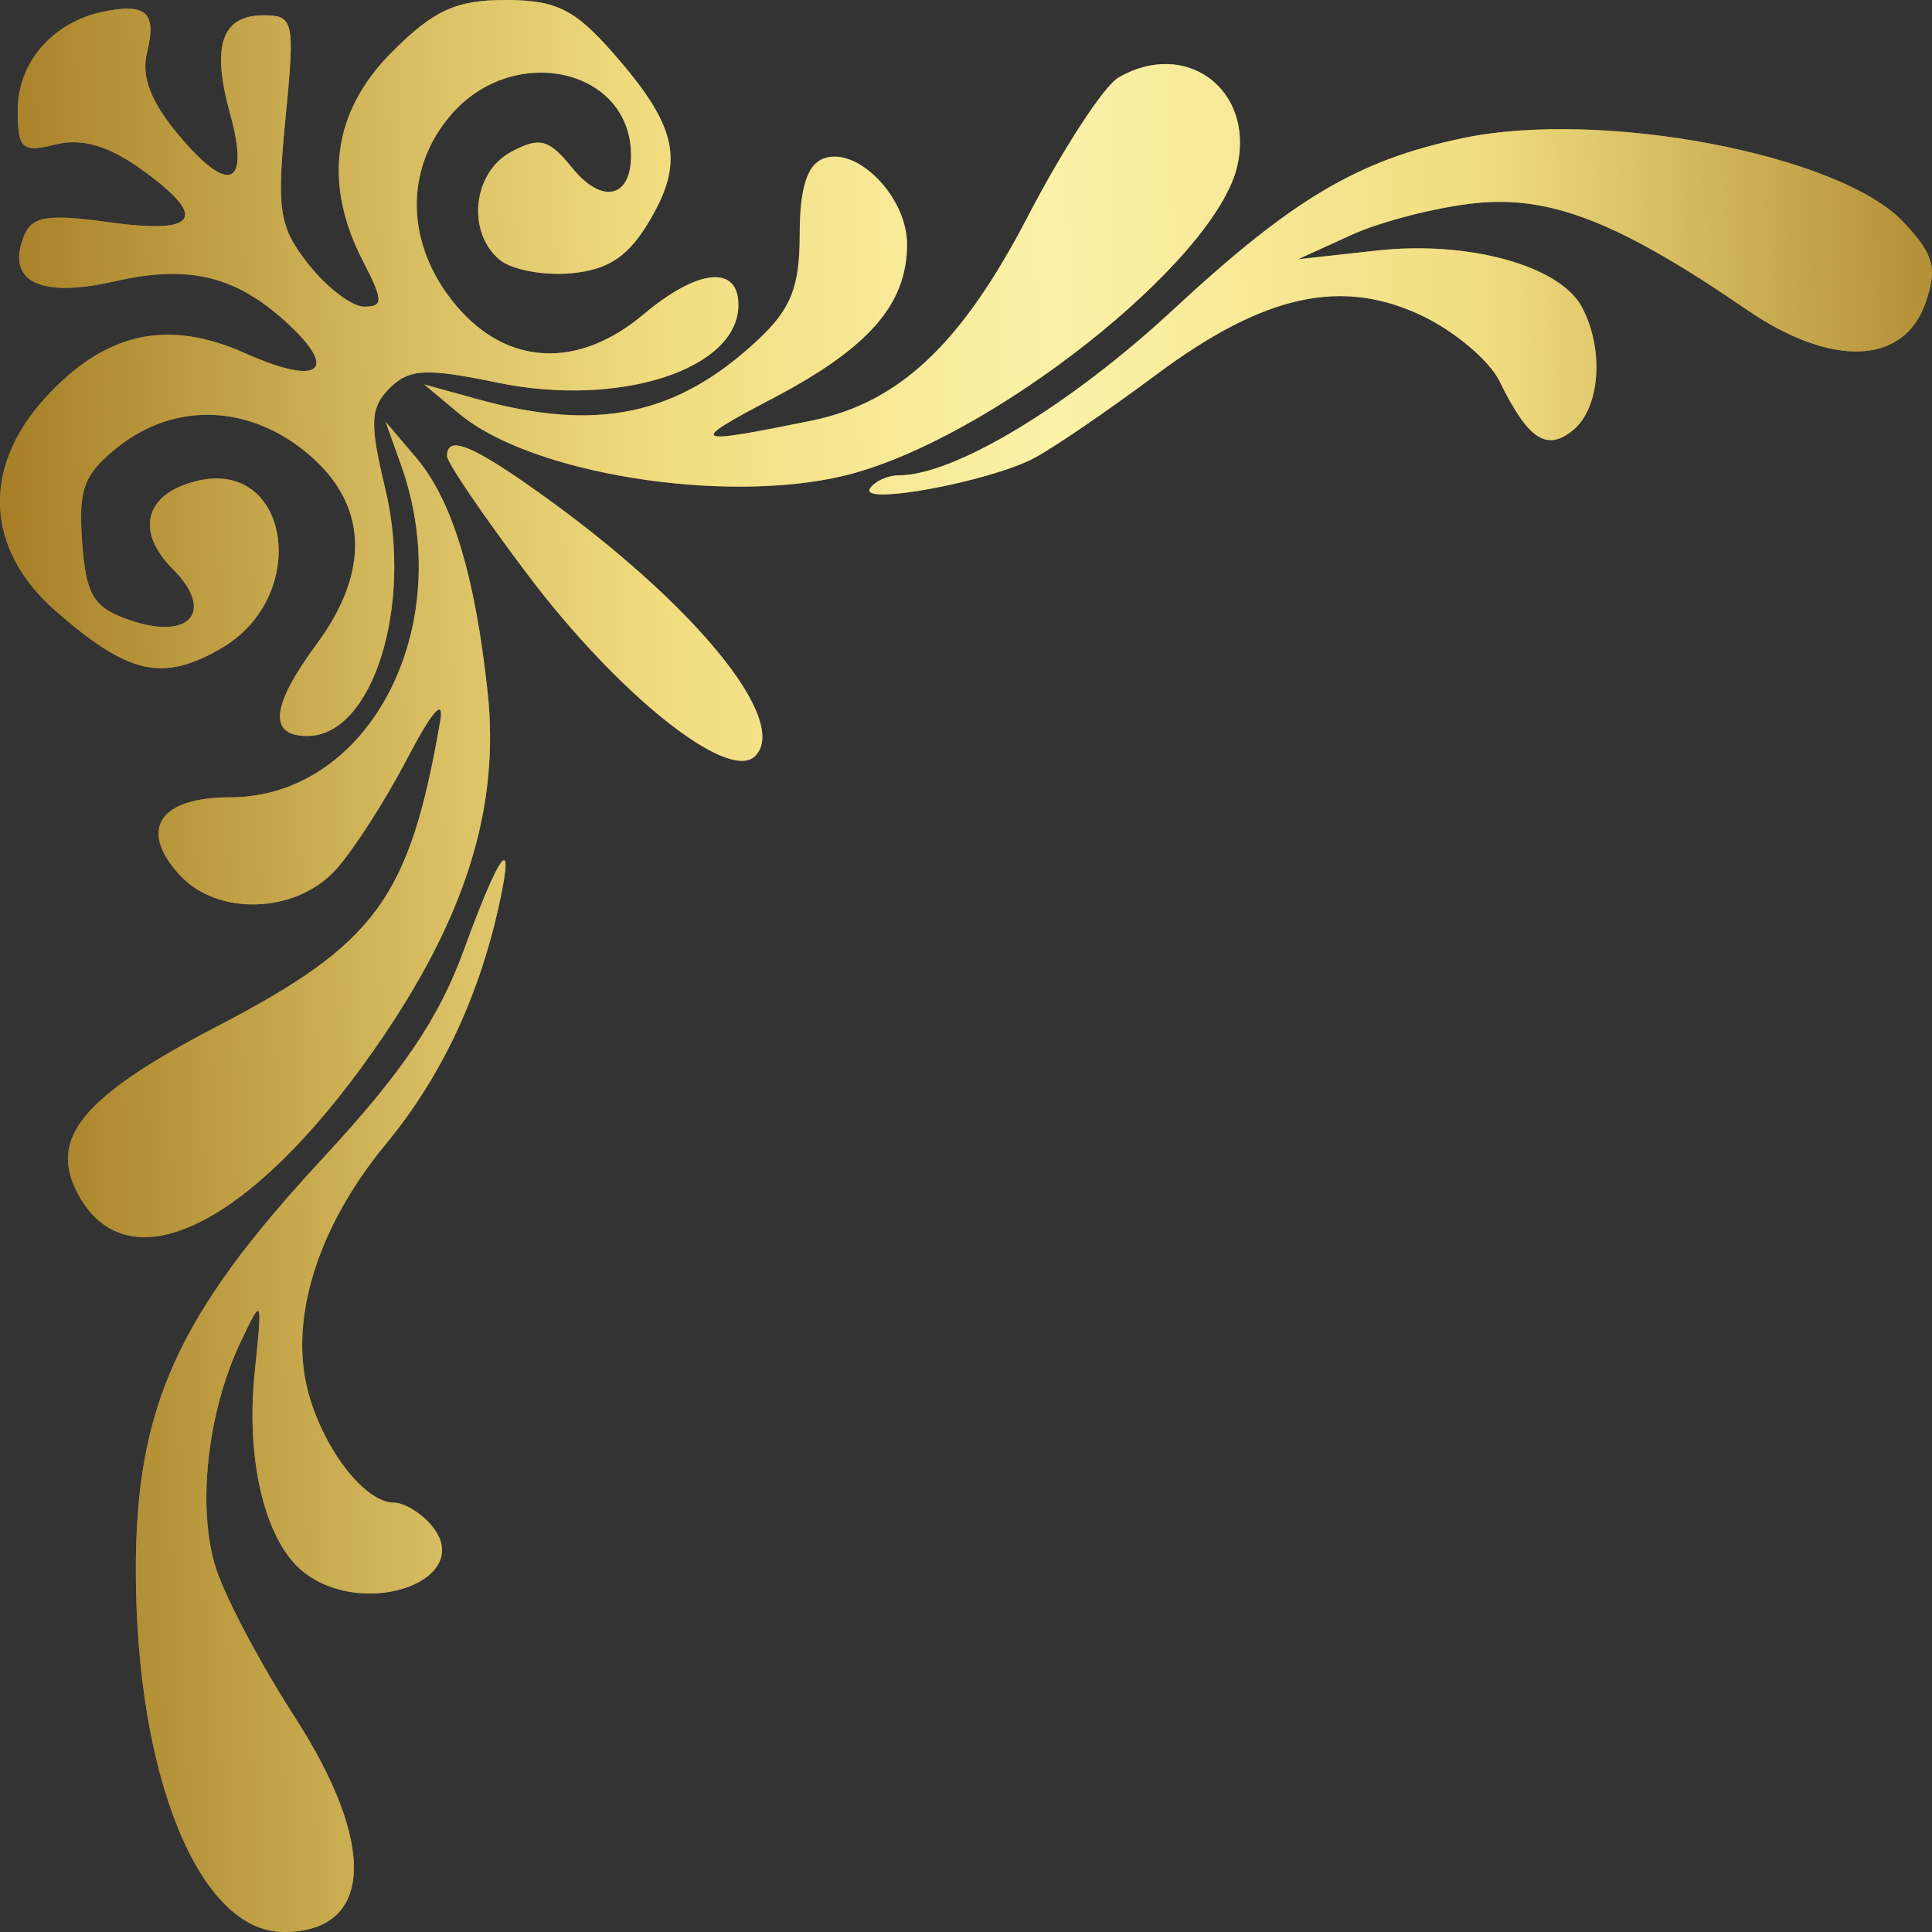 <?xml version="1.0" encoding="UTF-8"?> <svg xmlns="http://www.w3.org/2000/svg" width="178" height="178" viewBox="0 0 178 178" fill="none"><rect x="0" y="0" width="178" height="178" fill="#333333" stroke="none"/><path fill-rule="evenodd" clip-rule="evenodd" d="M9.404 1.1C4.832 2.078 1.634 5.795 1.634 10.135C1.634 13.727 2.024 14.083 5.106 13.309C7.47 12.716 9.95 13.415 12.876 15.497C19.233 20.024 18.351 21.617 10.116 20.485C4.266 19.68 2.905 19.915 2.159 21.86C0.586 25.961 3.739 27.483 10.569 25.919C17.484 24.337 21.848 25.431 26.665 29.956C31.249 34.264 29.27 35.535 22.618 32.557C15.402 29.326 9.635 30.625 4.106 36.726C-1.697 43.13 -1.326 50.618 5.072 56.237C11.806 62.149 14.981 62.872 20.39 59.725C28.66 54.913 26.723 42.154 18.053 44.331C13.334 45.514 12.438 48.947 15.934 52.444C19.84 56.35 17.481 59.068 11.883 57.11C8.604 55.964 7.923 54.833 7.564 49.932C7.205 45.031 7.735 43.644 10.934 41.128C16.163 37.014 22.991 37.277 28.366 41.8C33.874 46.434 34.159 52.585 29.181 59.333C24.968 65.042 24.686 67.809 28.312 67.809C34.323 67.809 38.09 55.847 35.491 45.013C34.04 38.962 34.103 37.559 35.904 35.758C37.692 33.971 39.259 33.891 45.805 35.25C57.039 37.582 68.029 34.042 68.029 28.091C68.029 24.383 64.293 24.755 59.296 28.96C53.268 34.032 46.714 33.722 42.021 28.145C37.371 22.62 37.181 15.658 41.542 10.59C47.318 3.875 58.141 6.302 58.141 14.313C58.141 18.273 55.447 18.841 52.709 15.459C50.562 12.806 49.718 12.586 47.098 13.989C43.556 15.884 42.971 21.392 46.041 23.94C47.156 24.865 50.143 25.419 52.682 25.172C56.146 24.834 57.958 23.586 59.944 20.169C63.092 14.76 62.369 11.585 56.457 4.851C52.939 0.845 51.214 0 46.551 0C42.015 0 39.962 0.944 36.103 4.803C30.644 10.262 29.735 16.89 33.456 24.087C35.316 27.685 35.33 28.254 33.557 28.254C32.429 28.254 30.125 26.506 28.436 24.369C25.714 20.921 25.474 19.413 26.3 10.948C27.183 1.918 27.076 1.413 24.277 1.413C20.421 1.413 19.467 4.208 21.192 10.455C23.044 17.164 21.129 17.996 16.498 12.494C13.883 9.386 12.988 7.049 13.55 4.807C14.469 1.143 13.454 0.236 9.404 1.1ZM103.042 7.15C101.71 7.925 97.954 13.686 94.695 19.949C88.575 31.714 82.852 37.109 74.739 38.763C63.636 41.028 63.298 40.841 71.109 36.75C80.04 32.072 83.569 28.038 83.569 22.507C83.569 18.145 78.955 13.426 75.851 14.617C74.359 15.191 73.68 17.37 73.68 21.589C73.68 26.463 72.88 28.47 69.795 31.349C62.364 38.28 55.021 39.825 44.004 36.778L39.069 35.413L42.361 38.156C48.944 43.641 66.696 46.486 77.767 43.83C91.047 40.643 112.07 24.055 114.009 15.232C115.551 8.206 109.227 3.544 103.042 7.15ZM134.802 12.72C125.104 14.749 119.142 18.282 108.032 28.584C98.553 37.374 87.914 43.794 82.828 43.794C81.773 43.794 80.569 44.345 80.154 45.019C79.177 46.598 91.087 44.393 95.243 42.223C96.98 41.316 102.042 37.86 106.492 34.543C116.515 27.073 123.714 25.515 131.223 29.192C134.136 30.619 137.247 33.269 138.134 35.083C140.788 40.508 142.503 41.644 144.96 39.605C147.439 37.547 147.809 32.147 145.737 28.274C143.7 24.468 135.273 22.152 126.851 23.084L119.591 23.886L124.536 21.634C127.255 20.395 132.387 19.083 135.942 18.717C142.889 18.003 149.164 20.467 160.94 28.535C168.747 33.882 175.402 33.633 177.398 27.922C178.525 24.697 178.189 23.462 175.369 20.46C169.518 14.232 147.583 10.046 134.802 12.72ZM36.944 42.826C42.237 57.647 34.097 73.46 21.177 73.46C14.685 73.46 12.749 76.416 16.515 80.576C19.982 84.407 27.199 84.204 30.896 80.171C32.498 78.423 35.467 73.814 37.493 69.929C39.769 65.568 40.944 64.216 40.566 66.397C37.732 82.745 34.683 86.925 20.044 94.541C7.622 101.004 4.424 104.845 7.18 109.996C11.73 118.499 22.988 113.062 34.358 96.869C42.836 84.8 46.102 74.527 44.916 63.669C43.743 52.904 41.642 46.048 38.321 42.141L35.522 38.849L36.944 42.826ZM41.188 42.028C41.188 42.61 44.527 47.516 48.605 52.93C56.948 64.002 67.115 72.114 69.57 69.659C72.817 66.412 63.924 55.556 49.739 45.445C43.438 40.954 41.188 40.056 41.188 42.028ZM42.716 87.585C40.43 93.853 37.037 98.851 29.671 106.794C16.358 121.153 12.51 129.652 12.516 144.686C12.523 163.691 18.37 178 26.128 178C34.375 178 34.782 169.997 27.138 158.169C24.073 153.425 20.829 147.316 19.931 144.594C18.111 139.082 19.069 130.149 22.181 123.611C24.17 119.432 24.189 119.472 23.467 126.437C22.613 134.673 24.488 142.199 28.068 144.915C33.775 149.245 43.867 145.494 39.776 140.563C38.808 139.398 37.24 138.444 36.291 138.444C33.673 138.444 29.961 133.739 28.468 128.529C26.526 121.763 29.175 113.119 35.552 105.401C40.684 99.191 44.2 91.695 46.062 82.996C47.427 76.614 46.004 78.564 42.716 87.585Z" fill="#B59443" fill-opacity="0.7"></path><path fill-rule="evenodd" clip-rule="evenodd" d="M9.404 1.1C4.832 2.078 1.634 5.795 1.634 10.135C1.634 13.727 2.024 14.083 5.106 13.309C7.47 12.716 9.95 13.415 12.876 15.497C19.233 20.024 18.351 21.617 10.116 20.485C4.266 19.68 2.905 19.915 2.159 21.86C0.586 25.961 3.739 27.483 10.569 25.919C17.484 24.337 21.848 25.431 26.665 29.956C31.249 34.264 29.27 35.535 22.618 32.557C15.402 29.326 9.635 30.625 4.106 36.726C-1.697 43.13 -1.326 50.618 5.072 56.237C11.806 62.149 14.981 62.872 20.39 59.725C28.66 54.913 26.723 42.154 18.053 44.331C13.334 45.514 12.438 48.947 15.934 52.444C19.84 56.35 17.481 59.068 11.883 57.11C8.604 55.964 7.923 54.833 7.564 49.932C7.205 45.031 7.735 43.644 10.934 41.128C16.163 37.014 22.991 37.277 28.366 41.8C33.874 46.434 34.159 52.585 29.181 59.333C24.968 65.042 24.686 67.809 28.312 67.809C34.323 67.809 38.09 55.847 35.491 45.013C34.04 38.962 34.103 37.559 35.904 35.758C37.692 33.971 39.259 33.891 45.805 35.25C57.039 37.582 68.029 34.042 68.029 28.091C68.029 24.383 64.293 24.755 59.296 28.96C53.268 34.032 46.714 33.722 42.021 28.145C37.371 22.62 37.181 15.658 41.542 10.59C47.318 3.875 58.141 6.302 58.141 14.313C58.141 18.273 55.447 18.841 52.709 15.459C50.562 12.806 49.718 12.586 47.098 13.989C43.556 15.884 42.971 21.392 46.041 23.94C47.156 24.865 50.143 25.419 52.682 25.172C56.146 24.834 57.958 23.586 59.944 20.169C63.092 14.76 62.369 11.585 56.457 4.851C52.939 0.845 51.214 0 46.551 0C42.015 0 39.962 0.944 36.103 4.803C30.644 10.262 29.735 16.89 33.456 24.087C35.316 27.685 35.33 28.254 33.557 28.254C32.429 28.254 30.125 26.506 28.436 24.369C25.714 20.921 25.474 19.413 26.3 10.948C27.183 1.918 27.076 1.413 24.277 1.413C20.421 1.413 19.467 4.208 21.192 10.455C23.044 17.164 21.129 17.996 16.498 12.494C13.883 9.386 12.988 7.049 13.55 4.807C14.469 1.143 13.454 0.236 9.404 1.1ZM103.042 7.15C101.71 7.925 97.954 13.686 94.695 19.949C88.575 31.714 82.852 37.109 74.739 38.763C63.636 41.028 63.298 40.841 71.109 36.75C80.04 32.072 83.569 28.038 83.569 22.507C83.569 18.145 78.955 13.426 75.851 14.617C74.359 15.191 73.68 17.37 73.68 21.589C73.68 26.463 72.88 28.47 69.795 31.349C62.364 38.28 55.021 39.825 44.004 36.778L39.069 35.413L42.361 38.156C48.944 43.641 66.696 46.486 77.767 43.83C91.047 40.643 112.07 24.055 114.009 15.232C115.551 8.206 109.227 3.544 103.042 7.15ZM134.802 12.72C125.104 14.749 119.142 18.282 108.032 28.584C98.553 37.374 87.914 43.794 82.828 43.794C81.773 43.794 80.569 44.345 80.154 45.019C79.177 46.598 91.087 44.393 95.243 42.223C96.98 41.316 102.042 37.86 106.492 34.543C116.515 27.073 123.714 25.515 131.223 29.192C134.136 30.619 137.247 33.269 138.134 35.083C140.788 40.508 142.503 41.644 144.96 39.605C147.439 37.547 147.809 32.147 145.737 28.274C143.7 24.468 135.273 22.152 126.851 23.084L119.591 23.886L124.536 21.634C127.255 20.395 132.387 19.083 135.942 18.717C142.889 18.003 149.164 20.467 160.94 28.535C168.747 33.882 175.402 33.633 177.398 27.922C178.525 24.697 178.189 23.462 175.369 20.46C169.518 14.232 147.583 10.046 134.802 12.72ZM36.944 42.826C42.237 57.647 34.097 73.46 21.177 73.46C14.685 73.46 12.749 76.416 16.515 80.576C19.982 84.407 27.199 84.204 30.896 80.171C32.498 78.423 35.467 73.814 37.493 69.929C39.769 65.568 40.944 64.216 40.566 66.397C37.732 82.745 34.683 86.925 20.044 94.541C7.622 101.004 4.424 104.845 7.18 109.996C11.73 118.499 22.988 113.062 34.358 96.869C42.836 84.8 46.102 74.527 44.916 63.669C43.743 52.904 41.642 46.048 38.321 42.141L35.522 38.849L36.944 42.826ZM41.188 42.028C41.188 42.61 44.527 47.516 48.605 52.93C56.948 64.002 67.115 72.114 69.57 69.659C72.817 66.412 63.924 55.556 49.739 45.445C43.438 40.954 41.188 40.056 41.188 42.028ZM42.716 87.585C40.43 93.853 37.037 98.851 29.671 106.794C16.358 121.153 12.51 129.652 12.516 144.686C12.523 163.691 18.37 178 26.128 178C34.375 178 34.782 169.997 27.138 158.169C24.073 153.425 20.829 147.316 19.931 144.594C18.111 139.082 19.069 130.149 22.181 123.611C24.17 119.432 24.189 119.472 23.467 126.437C22.613 134.673 24.488 142.199 28.068 144.915C33.775 149.245 43.867 145.494 39.776 140.563C38.808 139.398 37.24 138.444 36.291 138.444C33.673 138.444 29.961 133.739 28.468 128.529C26.526 121.763 29.175 113.119 35.552 105.401C40.684 99.191 44.2 91.695 46.062 82.996C47.427 76.614 46.004 78.564 42.716 87.585Z" fill="url(#paint0_linear_731_21)"></path><defs><linearGradient id="paint0_linear_731_21" x1="-2.5" y1="-12.5" x2="186.634" y2="-17.509" gradientUnits="userSpaceOnUse"><stop stop-color="#A57D24"></stop><stop offset="0.21" stop-color="#D8BE62"></stop><stop offset="0.33" stop-color="#F1DD80"></stop><stop offset="0.52" stop-color="#FBF2A8"></stop><stop offset="0.73" stop-color="#F1DD80"></stop><stop offset="1" stop-color="#A57D24"></stop></linearGradient></defs></svg> 